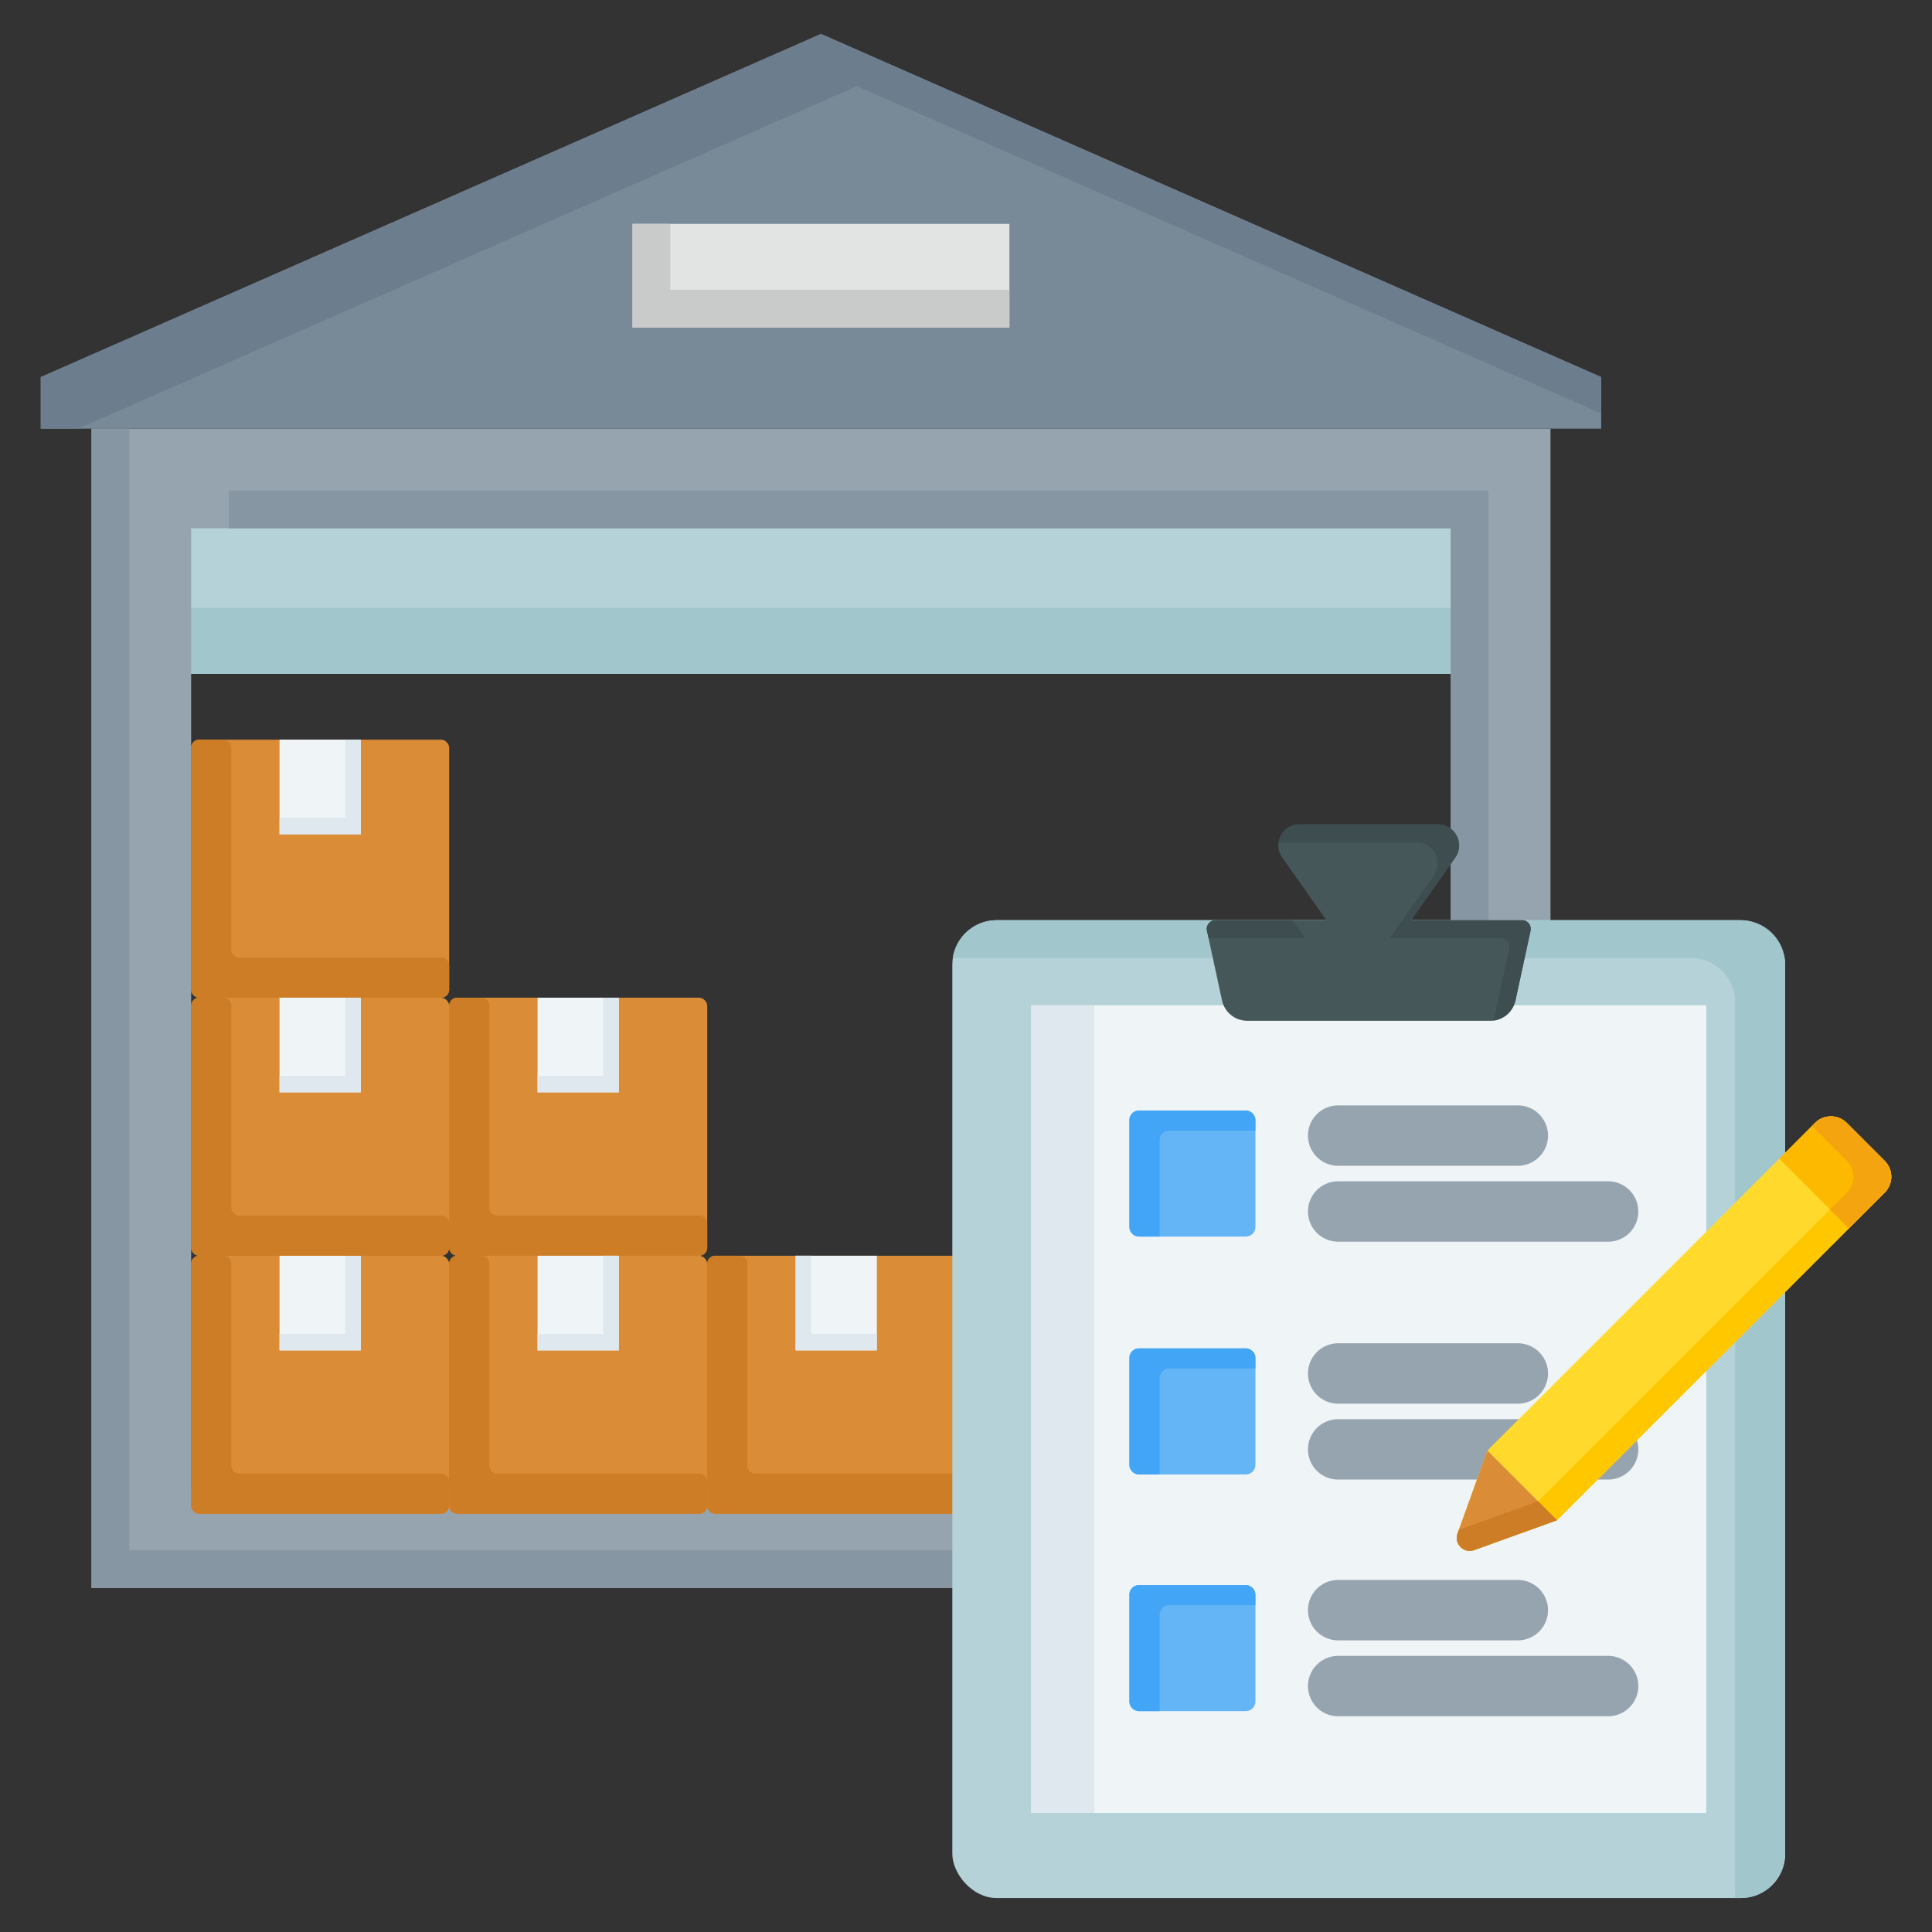 <svg xmlns="http://www.w3.org/2000/svg" version="1.1" xmlns:xlink="http://www.w3.org/1999/xlink" width="512" height="512" x="0" y="0" viewBox="0 0 512 512" style="enable-background:new 0 0 512 512" xml:space="preserve"><rect x="0" y="0" width="512" height="512" fill="#333333" stroke="none"/><g><g fill-rule="evenodd"><path fill="#B4D2D7" d="M403.054 121.885c4.301 0 7.788 12.695 7.788 28.353s-3.487 28.353-7.788 28.353H39.233c-4.301 0-7.788-12.695-7.788-28.353s3.487-28.353 7.788-28.353z" opacity="1" data-original="#b4d2d7"></path><path fill="#A1C6CC" d="M403.054 161.053c4.301 0 7.788 3.926 7.788 8.769s-3.487 8.769-7.788 8.769H39.233c-4.301 0-7.788-3.926-7.788-8.769s3.487-8.769 7.788-8.769z" opacity="1" data-original="#a1c6cc"></path><path fill="#96A4AF" d="M24.241 113.591h386.653v307.225H24.241zm26.412 26.412v254.401h333.828V140.003z" opacity="1" data-original="#96a4af"></path><path fill="#788A98" d="M10.801 99.933 217.567 9l206.766 90.933v13.658H10.801z" opacity="1" data-original="#788a98"></path></g><path fill="#E2E3E3" d="M167.626 59.33h99.882v27.491h-99.882z" opacity="1" data-original="#e2e3e3"></path><path fill="#C9CBCB" fill-rule="evenodd" d="M167.626 59.33h10v17.491h89.882v10h-99.882z" opacity="1" data-original="#c9cbcb"></path><path fill="#6C7E8D" fill-rule="evenodd" d="M10.801 99.933 217.567 9l206.766 90.933v9.651L227.087 22.838 20.73 113.591h-9.929z" opacity="1" data-original="#6c7e8d"></path><path fill="#8696A3" fill-rule="evenodd" d="M24.241 113.591h10v297.225h376.653v10H24.241zm36.412 26.412h323.828v244.401h10V130.003H60.653z" opacity="1" data-original="#8696a3"></path><rect width="68.38" height="68.38" x="50.655" y="196.014" fill="#DA8C36" rx="2.126" opacity="1" data-original="#da8c36"></rect><path fill="#CD7D25" fill-rule="evenodd" d="M52.781 196.014h6.378a2.13 2.13 0 0 1 2.126 2.126v53.498a2.13 2.13 0 0 0 2.126 2.126h53.498a2.13 2.13 0 0 1 2.126 2.126v6.379a2.13 2.13 0 0 1-2.126 2.126H52.781a2.13 2.13 0 0 1-2.126-2.126v-64.128a2.13 2.13 0 0 1 2.126-2.126z" opacity="1" data-original="#cd7d25"></path><path fill="#EFF4F7" d="M74.076 196.014h21.537v25.081H74.076z" opacity="1" data-original="#eff4f7"></path><path fill="#DEE8EE" fill-rule="evenodd" d="M95.613 196.014H91.52v20.684H74.076v4.398h21.537z" opacity="1" data-original="#dee8ee"></path><rect width="68.38" height="68.38" x="119.038" y="264.398" fill="#DA8C36" rx="2.126" opacity="1" data-original="#da8c36"></rect><path fill="#CD7D25" fill-rule="evenodd" d="M121.164 264.398h6.378a2.13 2.13 0 0 1 2.126 2.126v53.498a2.13 2.13 0 0 0 2.126 2.126h53.498a2.13 2.13 0 0 1 2.126 2.126v6.378a2.13 2.13 0 0 1-2.126 2.126h-64.128a2.13 2.13 0 0 1-2.126-2.126v-64.128a2.13 2.13 0 0 1 2.126-2.126z" opacity="1" data-original="#cd7d25"></path><path fill="#EFF4F7" d="M142.46 264.398h21.537v25.081H142.46z" opacity="1" data-original="#eff4f7"></path><path fill="#DEE8EE" fill-rule="evenodd" d="M163.997 264.398h-4.094v20.683H142.46v4.398h21.537z" opacity="1" data-original="#dee8ee"></path><rect width="68.38" height="68.38" x="50.655" y="332.781" fill="#DA8C36" rx="2.126" opacity="1" data-original="#da8c36"></rect><path fill="#CD7D25" fill-rule="evenodd" d="M52.781 332.781h6.378a2.13 2.13 0 0 1 2.126 2.126v53.498a2.13 2.13 0 0 0 2.126 2.126h53.498a2.13 2.13 0 0 1 2.126 2.126v6.378a2.13 2.13 0 0 1-2.126 2.126H52.781a2.13 2.13 0 0 1-2.126-2.126v-64.128a2.13 2.13 0 0 1 2.126-2.126z" opacity="1" data-original="#cd7d25"></path><path fill="#EFF4F7" d="M74.076 332.781h21.537v25.081H74.076z" opacity="1" data-original="#eff4f7"></path><path fill="#DEE8EE" fill-rule="evenodd" d="M95.613 332.781H91.52v20.683H74.076v4.398h21.537z" opacity="1" data-original="#dee8ee"></path><rect width="68.38" height="68.38" x="50.655" y="264.398" fill="#DA8C36" rx="2.126" opacity="1" data-original="#da8c36"></rect><path fill="#CD7D25" fill-rule="evenodd" d="M52.781 264.398h6.378a2.13 2.13 0 0 1 2.126 2.126v53.498a2.13 2.13 0 0 0 2.126 2.126h53.498a2.13 2.13 0 0 1 2.126 2.126v6.378a2.13 2.13 0 0 1-2.126 2.126H52.781a2.13 2.13 0 0 1-2.126-2.126v-64.128a2.13 2.13 0 0 1 2.126-2.126z" opacity="1" data-original="#cd7d25"></path><path fill="#EFF4F7" d="M74.076 264.398h21.537v25.081H74.076z" opacity="1" data-original="#eff4f7"></path><path fill="#DEE8EE" fill-rule="evenodd" d="M95.613 264.398H91.52v20.683H74.076v4.398h21.537z" opacity="1" data-original="#dee8ee"></path><rect width="68.38" height="68.38" x="119.038" y="332.781" fill="#DA8C36" rx="2.126" opacity="1" data-original="#da8c36"></rect><path fill="#CD7D25" fill-rule="evenodd" d="M121.164 332.781h6.378a2.13 2.13 0 0 1 2.126 2.126v53.498a2.13 2.13 0 0 0 2.126 2.126h53.498a2.13 2.13 0 0 1 2.126 2.126v6.378a2.13 2.13 0 0 1-2.126 2.126h-64.128a2.13 2.13 0 0 1-2.126-2.126v-64.128a2.13 2.13 0 0 1 2.126-2.126z" opacity="1" data-original="#cd7d25"></path><path fill="#EFF4F7" d="M142.46 332.781h21.537v25.081H142.46z" opacity="1" data-original="#eff4f7"></path><path fill="#DEE8EE" fill-rule="evenodd" d="M163.997 332.781h-4.094v20.683H142.46v4.398h21.537z" opacity="1" data-original="#dee8ee"></path><rect width="68.38" height="68.38" x="187.421" y="332.781" fill="#DA8C36" rx="2.126" opacity="1" data-original="#da8c36"></rect><path fill="#CD7D25" fill-rule="evenodd" d="M189.547 332.781h6.378a2.13 2.13 0 0 1 2.126 2.126v53.498a2.13 2.13 0 0 0 2.126 2.126h53.498a2.13 2.13 0 0 1 2.126 2.126v6.378a2.13 2.13 0 0 1-2.126 2.126h-64.128a2.13 2.13 0 0 1-2.126-2.126v-64.128a2.13 2.13 0 0 1 2.126-2.126z" opacity="1" data-original="#cd7d25"></path><path fill="#EFF4F7" d="M210.843 332.781h21.537v25.081h-21.537z" opacity="1" data-original="#eff4f7"></path><path fill="#DEE8EE" fill-rule="evenodd" d="M210.843 332.781h4.093v20.683h17.444v4.398h-21.537z" opacity="1" data-original="#dee8ee"></path><rect width="220.711" height="259.137" x="252.376" y="243.863" fill="#B4D2D7" rx="11.738" opacity="1" data-original="#b4d2d7"></rect><path fill="#A1C6CC" fill-rule="evenodd" d="M461.35 243.863c6.465 0 11.738 5.273 11.738 11.738v235.661c0 6.465-5.273 11.738-11.738 11.738h-1.63c.085-.568.129-1.147.129-1.738V265.601c0-6.465-5.273-11.738-11.738-11.738H252.505c.844-5.646 5.734-10 11.609-10h197.235z" opacity="1" data-original="#a1c6cc"></path><path fill="#EFF4F7" d="M273.284 266.403h178.897v214.056H273.284z" opacity="1" data-original="#eff4f7"></path><path fill="#DEE8EE" d="M273.284 266.403h16.747v214.056h-16.747z" opacity="1" data-original="#dee8ee"></path><rect width="33.407" height="33.407" x="299.293" y="294.298" fill="#64B5F6" rx="2.538" opacity="1" data-original="#64b5f6"></rect><path fill="#42A5F5" fill-rule="evenodd" d="M301.832 294.298h28.33a2.545 2.545 0 0 1 2.538 2.538v2.781h-22.838a2.545 2.545 0 0 0-2.538 2.538v25.548h-5.491a2.546 2.546 0 0 1-2.538-2.539v-28.329a2.545 2.545 0 0 1 2.538-2.538z" opacity="1" data-original="#42a5f5"></path><path fill="#96A4AF" fill-rule="evenodd" d="M402.241 292.943a8 8 0 0 1 0 16h-47.614a8 8 0 0 1 0-16zm23.93 20.116a8 8 0 0 1 0 16h-71.544a8 8 0 0 1 0-16z" opacity="1" data-original="#96a4af"></path><rect width="33.407" height="33.407" x="299.293" y="357.339" fill="#64B5F6" rx="2.538" opacity="1" data-original="#64b5f6"></rect><path fill="#42A5F5" fill-rule="evenodd" d="M301.832 357.339h28.33a2.545 2.545 0 0 1 2.538 2.538v2.781h-22.838a2.545 2.545 0 0 0-2.538 2.538v25.548h-5.491a2.545 2.545 0 0 1-2.538-2.538v-28.33a2.545 2.545 0 0 1 2.538-2.538z" opacity="1" data-original="#42a5f5"></path><path fill="#96A4AF" fill-rule="evenodd" d="M402.241 355.984a8 8 0 0 1 0 16h-47.614a8 8 0 0 1 0-16zm23.93 20.117a8 8 0 0 1 0 16h-71.544a8 8 0 0 1 0-16z" opacity="1" data-original="#96a4af"></path><rect width="33.407" height="33.407" x="299.293" y="420.063" fill="#64B5F6" rx="2.538" opacity="1" data-original="#64b5f6"></rect><g fill-rule="evenodd"><path fill="#42A5F5" d="M301.832 420.063h28.33a2.545 2.545 0 0 1 2.538 2.538v2.781h-22.838a2.545 2.545 0 0 0-2.538 2.538v25.548h-5.491a2.545 2.545 0 0 1-2.538-2.538V422.6a2.545 2.545 0 0 1 2.538-2.538z" opacity="1" data-original="#42a5f5"></path><path fill="#96A4AF" d="M402.241 418.709a8 8 0 0 1 0 16h-47.614a8 8 0 0 1 0-16zm23.93 20.116a8 8 0 0 1 0 16h-71.544a8 8 0 0 1 0-16z" opacity="1" data-original="#96a4af"></path><path fill="#465759" d="M322.108 243.863h29.426l-11.708-16.554c-2.632-3.721.018-8.841 4.576-8.841h36.66c4.558 0 7.207 5.12 4.576 8.841l-11.708 16.554h29.426a2.295 2.295 0 0 1 2.252 2.79l-3.979 18.414c-.695 3.217-3.465 5.452-6.756 5.452H330.59c-3.291 0-6.061-2.235-6.756-5.452l-3.979-18.414a2.295 2.295 0 0 1 2.252-2.79z" opacity="1" data-original="#465759"></path><path fill="#3E4D4F" d="M322.108 243.863h20.389l3.376 4.774h-25.589l-.429-1.983a2.295 2.295 0 0 1 2.252-2.79zm16.739-20.621h36.554c4.558 0 7.207 5.12 4.576 8.841l-11.708 16.554h29.426a2.295 2.295 0 0 1 2.252 2.79l-3.979 18.414c-.045.21-.1.416-.163.617 2.872-.378 5.195-2.483 5.823-5.391l3.979-18.414a2.296 2.296 0 0 0-2.252-2.79h-29.426l11.708-16.554c2.631-3.721-.018-8.841-4.576-8.841h-36.66c-2.991 0-5.161 2.206-5.555 4.774z" opacity="1" data-original="#3e4d4f"></path></g><g fill-rule="evenodd"><path fill="#FFDA2D" d="m412.632 402.873 86.834-86.835c2.31-2.309 2.31-6.077 0-8.387l-10.069-10.069c-2.309-2.309-6.077-2.309-8.387 0l-86.834 86.835-7.912 21.943a3.391 3.391 0 0 0 .807 3.617 3.39 3.39 0 0 0 3.617.808l21.943-7.912z" opacity="1" data-original="#ffda2d"></path><path fill="#FFC700" d="m412.632 402.873 86.834-86.835c2.31-2.309 2.31-6.077 0-8.387l-10.069-10.069c-2.309-2.309-6.077-2.309-8.387 0l-.807.807 9.262 9.262a5.941 5.941 0 0 1 0 8.387l-86.834 86.835-16.355 5.898c.171.44.438.85.795 1.207a3.39 3.39 0 0 0 3.617.808l21.943-7.912z" opacity="1" data-original="#ffc700"></path><path fill="#DA8C36" d="m405.751 395.992-11.574-11.574-2.77 7.683-5.142 14.26a3.391 3.391 0 0 0 .807 3.617 3.39 3.39 0 0 0 3.617.808l20.205-7.286 1.738-.627-5.63-5.63-1.251-1.251z" opacity="1" data-original="#da8c36"></path><path fill="#CD7D25" d="m386.601 405.427-.337.934a3.391 3.391 0 0 0 .807 3.617 3.39 3.39 0 0 0 3.617.808l20.205-7.286 1.738-.627-5.022-5.022-1.73.624z" opacity="1" data-original="#cd7d25"></path><path fill="#FDB800" d="m473.088 308.636 16.891 16.891 9.488-9.488c2.31-2.309 2.31-6.077 0-8.387l-10.069-10.069c-2.309-2.309-6.077-2.309-8.387 0l-7.923 7.923-1.565 1.565z" opacity="1" data-original="#fdb800"></path><path fill="#F4A40E" d="m484.979 320.526 5 5 9.488-9.488c2.31-2.309 2.31-6.077 0-8.387l-10.069-10.069c-2.309-2.309-6.077-2.309-8.387 0l-.807.806 9.262 9.262a5.941 5.941 0 0 1 0 8.387l-4.488 4.488z" opacity="1" data-original="#f4a40e"></path></g></g></svg>